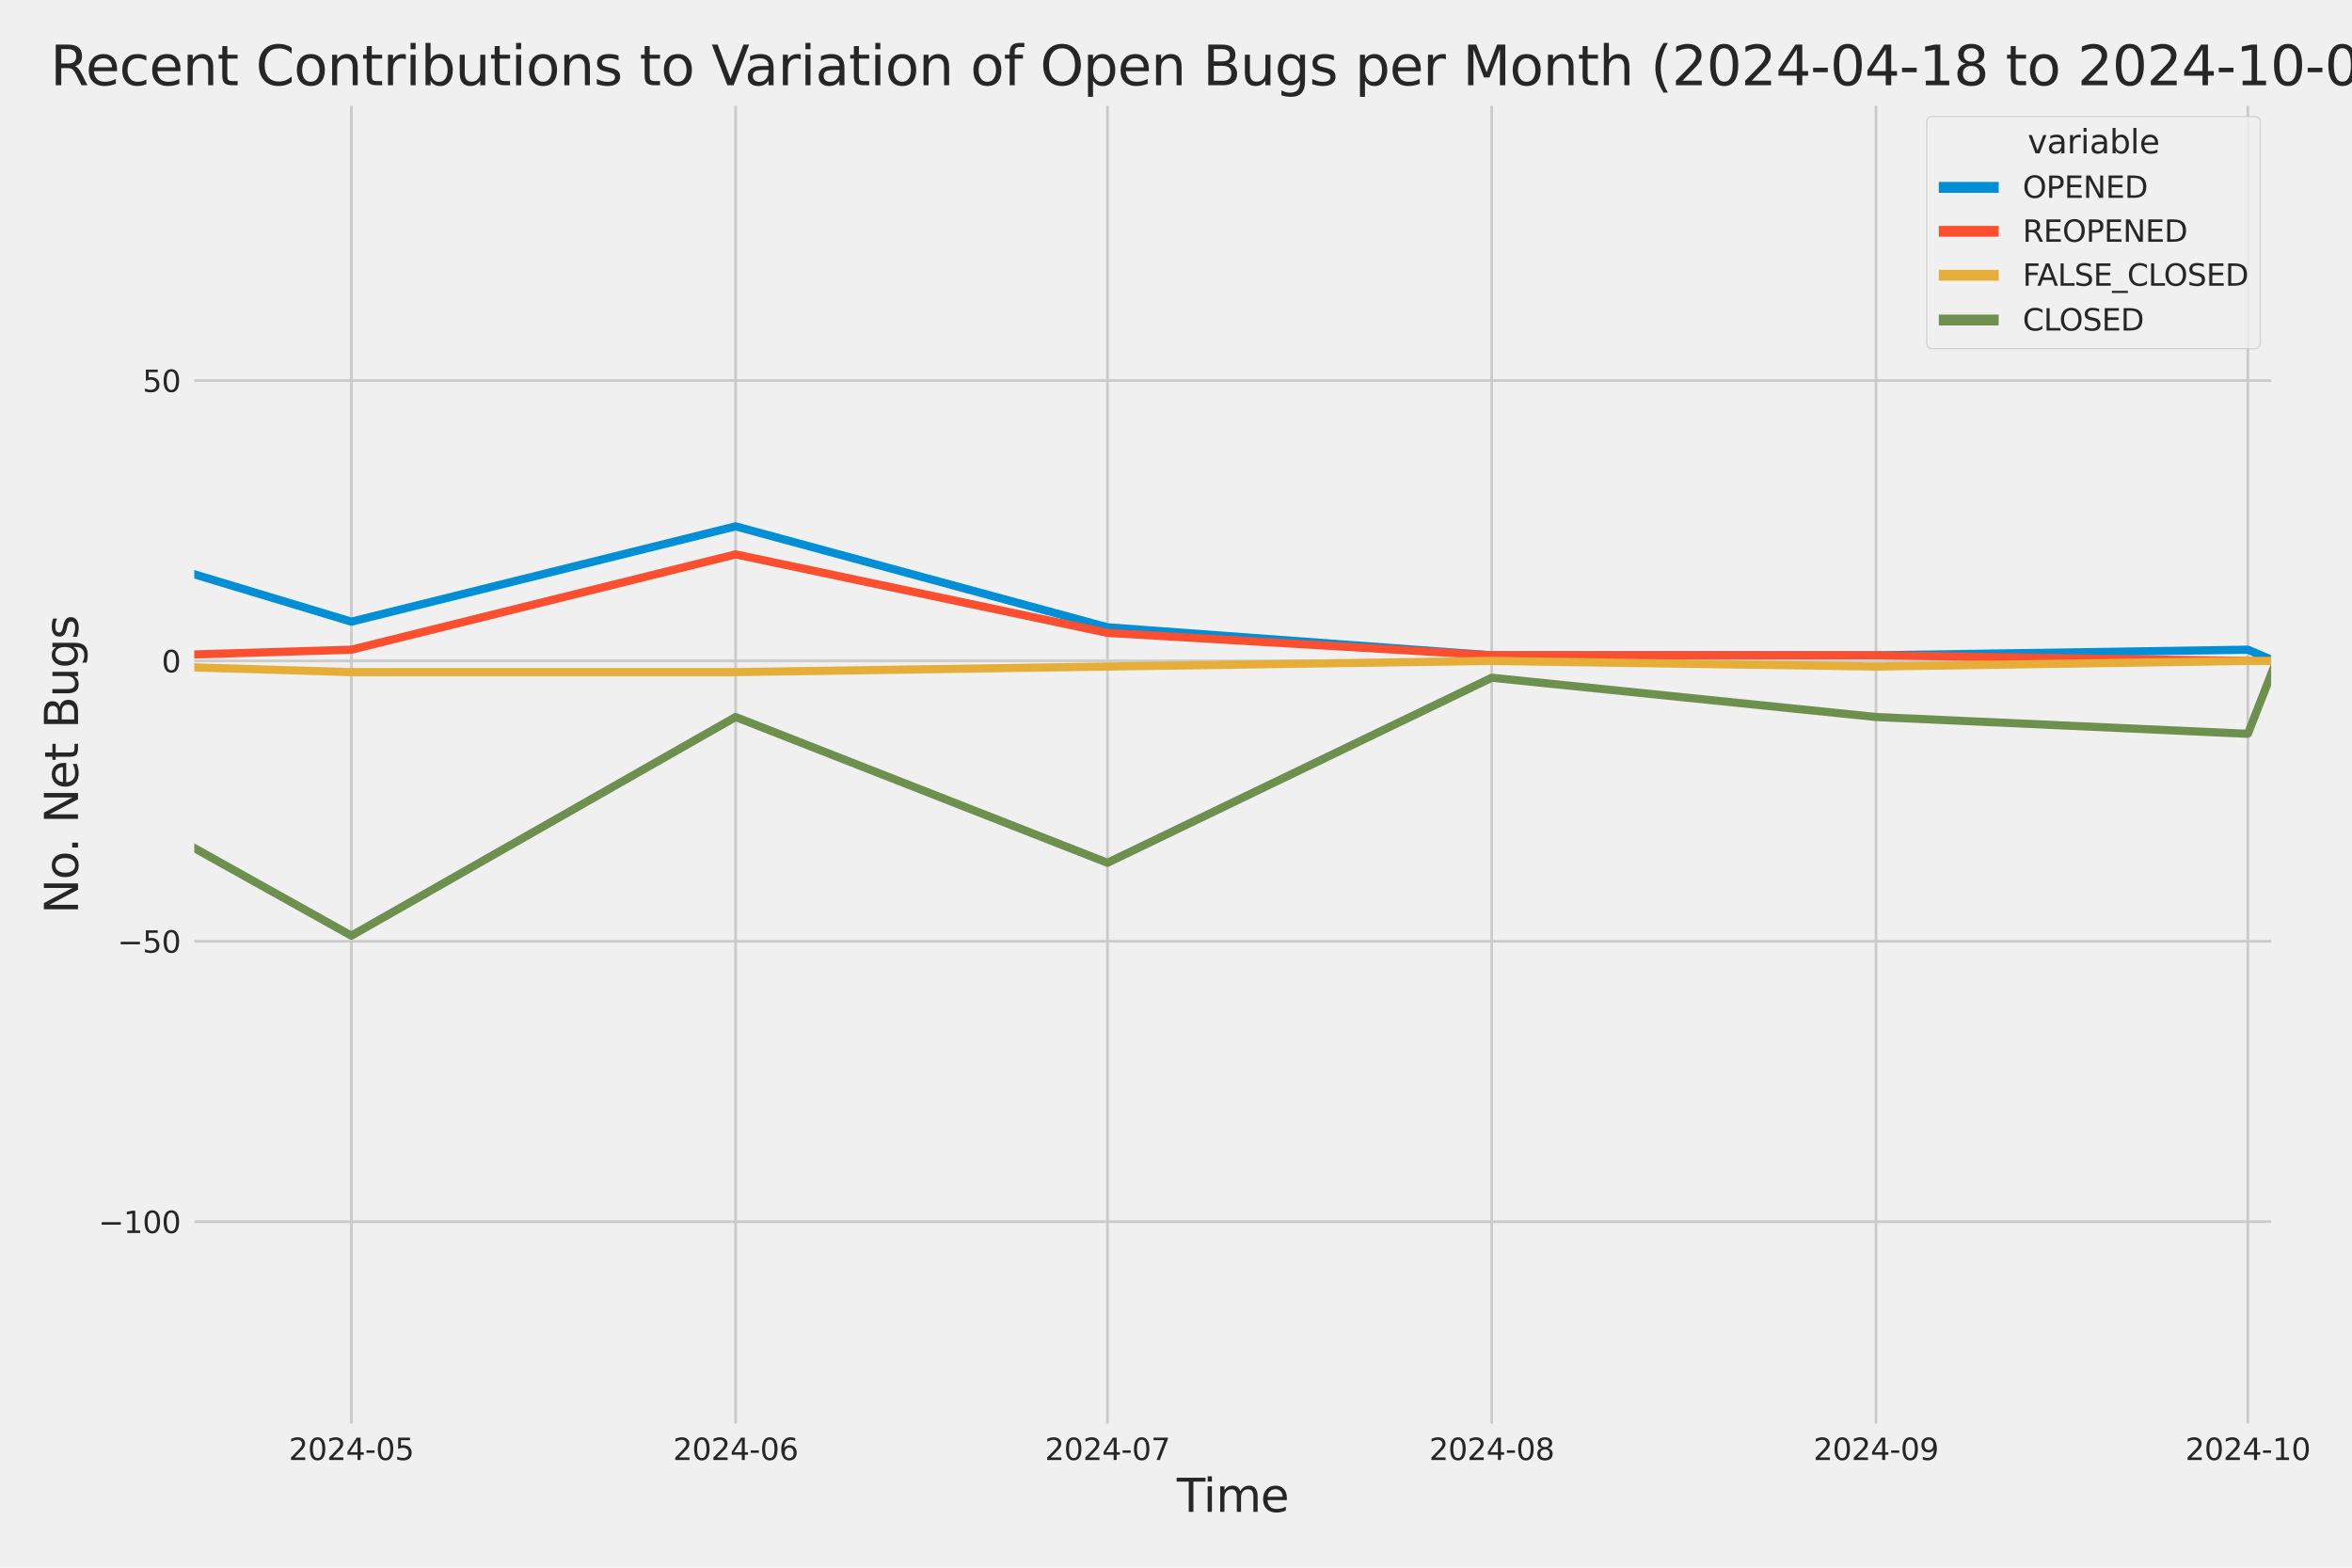 <?xml version="1.0" encoding="utf-8" standalone="no"?>
<!DOCTYPE svg PUBLIC "-//W3C//DTD SVG 1.1//EN"
  "http://www.w3.org/Graphics/SVG/1.1/DTD/svg11.dtd">
<svg xmlns:xlink="http://www.w3.org/1999/xlink" width="864pt" height="576pt" viewBox="0 0 864 576" xmlns="http://www.w3.org/2000/svg" version="1.1">
 <defs>
  <style type="text/css">*{stroke-linejoin: round; stroke-linecap: butt}</style>
 </defs>
 <g id="figure_1">
  <g id="patch_1">
   <path d="M 0 576 
L 864 576 
L 864 0 
L 0 0 
z
" style="fill: #f0f0f0"/>
  </g>
  <g id="axes_1">
   <g id="patch_2">
    <path d="M 69.87 524.58 
L 835.799 524.58 
L 835.799 37.32 
L 69.87 37.32 
z
" style="fill: #f0f0f0"/>
   </g>
   <g id="matplotlib.axis_1">
    <g id="xtick_1">
     <g id="line2d_1">
      <path d="M 129.065 524.58 
L 129.065 37.32 
" clip-path="url(#p3fb19f1c3d)" style="fill: none; stroke: #cbcbcb"/>
     </g>
     <g id="text_1">
      <!-- 2024-05 -->
      <g style="fill: #262626" transform="translate(106.084 536.438)scale(0.11 -0.11)">
       <defs>
        <path id="DejaVuSans-32" d="M 1228 531 
L 3431 531 
L 3431 0 
L 469 0 
L 469 531 
Q 828 903 1448 1529 
Q 2069 2156 2228 2338 
Q 2531 2678 2651 2914 
Q 2772 3150 2772 3378 
Q 2772 3750 2511 3984 
Q 2250 4219 1831 4219 
Q 1534 4219 1204 4116 
Q 875 4013 500 3803 
L 500 4441 
Q 881 4594 1212 4672 
Q 1544 4750 1819 4750 
Q 2544 4750 2975 4387 
Q 3406 4025 3406 3419 
Q 3406 3131 3298 2873 
Q 3191 2616 2906 2266 
Q 2828 2175 2409 1742 
Q 1991 1309 1228 531 
z
" transform="scale(0.016)"/>
        <path id="DejaVuSans-30" d="M 2034 4250 
Q 1547 4250 1301 3770 
Q 1056 3291 1056 2328 
Q 1056 1369 1301 889 
Q 1547 409 2034 409 
Q 2525 409 2770 889 
Q 3016 1369 3016 2328 
Q 3016 3291 2770 3770 
Q 2525 4250 2034 4250 
z
M 2034 4750 
Q 2819 4750 3233 4129 
Q 3647 3509 3647 2328 
Q 3647 1150 3233 529 
Q 2819 -91 2034 -91 
Q 1250 -91 836 529 
Q 422 1150 422 2328 
Q 422 3509 836 4129 
Q 1250 4750 2034 4750 
z
" transform="scale(0.016)"/>
        <path id="DejaVuSans-34" d="M 2419 4116 
L 825 1625 
L 2419 1625 
L 2419 4116 
z
M 2253 4666 
L 3047 4666 
L 3047 1625 
L 3713 1625 
L 3713 1100 
L 3047 1100 
L 3047 0 
L 2419 0 
L 2419 1100 
L 313 1100 
L 313 1709 
L 2253 4666 
z
" transform="scale(0.016)"/>
        <path id="DejaVuSans-2d" d="M 313 2009 
L 1997 2009 
L 1997 1497 
L 313 1497 
L 313 2009 
z
" transform="scale(0.016)"/>
        <path id="DejaVuSans-35" d="M 691 4666 
L 3169 4666 
L 3169 4134 
L 1269 4134 
L 1269 2991 
Q 1406 3038 1543 3061 
Q 1681 3084 1819 3084 
Q 2600 3084 3056 2656 
Q 3513 2228 3513 1497 
Q 3513 744 3044 326 
Q 2575 -91 1722 -91 
Q 1428 -91 1123 -41 
Q 819 9 494 109 
L 494 744 
Q 775 591 1075 516 
Q 1375 441 1709 441 
Q 2250 441 2565 725 
Q 2881 1009 2881 1497 
Q 2881 1984 2565 2268 
Q 2250 2553 1709 2553 
Q 1456 2553 1204 2497 
Q 953 2441 691 2322 
L 691 4666 
z
" transform="scale(0.016)"/>
       </defs>
       <use xlink:href="#DejaVuSans-32"/>
       <use xlink:href="#DejaVuSans-30" x="63.623"/>
       <use xlink:href="#DejaVuSans-32" x="127.246"/>
       <use xlink:href="#DejaVuSans-34" x="190.869"/>
       <use xlink:href="#DejaVuSans-2d" x="254.492"/>
       <use xlink:href="#DejaVuSans-30" x="290.576"/>
       <use xlink:href="#DejaVuSans-35" x="354.199"/>
      </g>
     </g>
    </g>
    <g id="xtick_2">
     <g id="line2d_2">
      <path d="M 270.222 524.58 
L 270.222 37.32 
" clip-path="url(#p3fb19f1c3d)" style="fill: none; stroke: #cbcbcb"/>
     </g>
     <g id="text_2">
      <!-- 2024-06 -->
      <g style="fill: #262626" transform="translate(247.241 536.438)scale(0.11 -0.11)">
       <defs>
        <path id="DejaVuSans-36" d="M 2113 2584 
Q 1688 2584 1439 2293 
Q 1191 2003 1191 1497 
Q 1191 994 1439 701 
Q 1688 409 2113 409 
Q 2538 409 2786 701 
Q 3034 994 3034 1497 
Q 3034 2003 2786 2293 
Q 2538 2584 2113 2584 
z
M 3366 4563 
L 3366 3988 
Q 3128 4100 2886 4159 
Q 2644 4219 2406 4219 
Q 1781 4219 1451 3797 
Q 1122 3375 1075 2522 
Q 1259 2794 1537 2939 
Q 1816 3084 2150 3084 
Q 2853 3084 3261 2657 
Q 3669 2231 3669 1497 
Q 3669 778 3244 343 
Q 2819 -91 2113 -91 
Q 1303 -91 875 529 
Q 447 1150 447 2328 
Q 447 3434 972 4092 
Q 1497 4750 2381 4750 
Q 2619 4750 2861 4703 
Q 3103 4656 3366 4563 
z
" transform="scale(0.016)"/>
       </defs>
       <use xlink:href="#DejaVuSans-32"/>
       <use xlink:href="#DejaVuSans-30" x="63.623"/>
       <use xlink:href="#DejaVuSans-32" x="127.246"/>
       <use xlink:href="#DejaVuSans-34" x="190.869"/>
       <use xlink:href="#DejaVuSans-2d" x="254.492"/>
       <use xlink:href="#DejaVuSans-30" x="290.576"/>
       <use xlink:href="#DejaVuSans-36" x="354.199"/>
      </g>
     </g>
    </g>
    <g id="xtick_3">
     <g id="line2d_3">
      <path d="M 406.825 524.58 
L 406.825 37.32 
" clip-path="url(#p3fb19f1c3d)" style="fill: none; stroke: #cbcbcb"/>
     </g>
     <g id="text_3">
      <!-- 2024-07 -->
      <g style="fill: #262626" transform="translate(383.845 536.438)scale(0.11 -0.11)">
       <defs>
        <path id="DejaVuSans-37" d="M 525 4666 
L 3525 4666 
L 3525 4397 
L 1831 0 
L 1172 0 
L 2766 4134 
L 525 4134 
L 525 4666 
z
" transform="scale(0.016)"/>
       </defs>
       <use xlink:href="#DejaVuSans-32"/>
       <use xlink:href="#DejaVuSans-30" x="63.623"/>
       <use xlink:href="#DejaVuSans-32" x="127.246"/>
       <use xlink:href="#DejaVuSans-34" x="190.869"/>
       <use xlink:href="#DejaVuSans-2d" x="254.492"/>
       <use xlink:href="#DejaVuSans-30" x="290.576"/>
       <use xlink:href="#DejaVuSans-37" x="354.199"/>
      </g>
     </g>
    </g>
    <g id="xtick_4">
     <g id="line2d_4">
      <path d="M 547.982 524.58 
L 547.982 37.32 
" clip-path="url(#p3fb19f1c3d)" style="fill: none; stroke: #cbcbcb"/>
     </g>
     <g id="text_4">
      <!-- 2024-08 -->
      <g style="fill: #262626" transform="translate(525.002 536.438)scale(0.11 -0.11)">
       <defs>
        <path id="DejaVuSans-38" d="M 2034 2216 
Q 1584 2216 1326 1975 
Q 1069 1734 1069 1313 
Q 1069 891 1326 650 
Q 1584 409 2034 409 
Q 2484 409 2743 651 
Q 3003 894 3003 1313 
Q 3003 1734 2745 1975 
Q 2488 2216 2034 2216 
z
M 1403 2484 
Q 997 2584 770 2862 
Q 544 3141 544 3541 
Q 544 4100 942 4425 
Q 1341 4750 2034 4750 
Q 2731 4750 3128 4425 
Q 3525 4100 3525 3541 
Q 3525 3141 3298 2862 
Q 3072 2584 2669 2484 
Q 3125 2378 3379 2068 
Q 3634 1759 3634 1313 
Q 3634 634 3220 271 
Q 2806 -91 2034 -91 
Q 1263 -91 848 271 
Q 434 634 434 1313 
Q 434 1759 690 2068 
Q 947 2378 1403 2484 
z
M 1172 3481 
Q 1172 3119 1398 2916 
Q 1625 2713 2034 2713 
Q 2441 2713 2670 2916 
Q 2900 3119 2900 3481 
Q 2900 3844 2670 4047 
Q 2441 4250 2034 4250 
Q 1625 4250 1398 4047 
Q 1172 3844 1172 3481 
z
" transform="scale(0.016)"/>
       </defs>
       <use xlink:href="#DejaVuSans-32"/>
       <use xlink:href="#DejaVuSans-30" x="63.623"/>
       <use xlink:href="#DejaVuSans-32" x="127.246"/>
       <use xlink:href="#DejaVuSans-34" x="190.869"/>
       <use xlink:href="#DejaVuSans-2d" x="254.492"/>
       <use xlink:href="#DejaVuSans-30" x="290.576"/>
       <use xlink:href="#DejaVuSans-38" x="354.199"/>
      </g>
     </g>
    </g>
    <g id="xtick_5">
     <g id="line2d_5">
      <path d="M 689.139 524.58 
L 689.139 37.32 
" clip-path="url(#p3fb19f1c3d)" style="fill: none; stroke: #cbcbcb"/>
     </g>
     <g id="text_5">
      <!-- 2024-09 -->
      <g style="fill: #262626" transform="translate(666.159 536.438)scale(0.11 -0.11)">
       <defs>
        <path id="DejaVuSans-39" d="M 703 97 
L 703 672 
Q 941 559 1184 500 
Q 1428 441 1663 441 
Q 2288 441 2617 861 
Q 2947 1281 2994 2138 
Q 2813 1869 2534 1725 
Q 2256 1581 1919 1581 
Q 1219 1581 811 2004 
Q 403 2428 403 3163 
Q 403 3881 828 4315 
Q 1253 4750 1959 4750 
Q 2769 4750 3195 4129 
Q 3622 3509 3622 2328 
Q 3622 1225 3098 567 
Q 2575 -91 1691 -91 
Q 1453 -91 1209 -44 
Q 966 3 703 97 
z
M 1959 2075 
Q 2384 2075 2632 2365 
Q 2881 2656 2881 3163 
Q 2881 3666 2632 3958 
Q 2384 4250 1959 4250 
Q 1534 4250 1286 3958 
Q 1038 3666 1038 3163 
Q 1038 2656 1286 2365 
Q 1534 2075 1959 2075 
z
" transform="scale(0.016)"/>
       </defs>
       <use xlink:href="#DejaVuSans-32"/>
       <use xlink:href="#DejaVuSans-30" x="63.623"/>
       <use xlink:href="#DejaVuSans-32" x="127.246"/>
       <use xlink:href="#DejaVuSans-34" x="190.869"/>
       <use xlink:href="#DejaVuSans-2d" x="254.492"/>
       <use xlink:href="#DejaVuSans-30" x="290.576"/>
       <use xlink:href="#DejaVuSans-39" x="354.199"/>
      </g>
     </g>
    </g>
    <g id="xtick_6">
     <g id="line2d_6">
      <path d="M 825.743 524.58 
L 825.743 37.32 
" clip-path="url(#p3fb19f1c3d)" style="fill: none; stroke: #cbcbcb"/>
     </g>
     <g id="text_6">
      <!-- 2024-10 -->
      <g style="fill: #262626" transform="translate(802.762 536.438)scale(0.11 -0.11)">
       <defs>
        <path id="DejaVuSans-31" d="M 794 531 
L 1825 531 
L 1825 4091 
L 703 3866 
L 703 4441 
L 1819 4666 
L 2450 4666 
L 2450 531 
L 3481 531 
L 3481 0 
L 794 0 
L 794 531 
z
" transform="scale(0.016)"/>
       </defs>
       <use xlink:href="#DejaVuSans-32"/>
       <use xlink:href="#DejaVuSans-30" x="63.623"/>
       <use xlink:href="#DejaVuSans-32" x="127.246"/>
       <use xlink:href="#DejaVuSans-34" x="190.869"/>
       <use xlink:href="#DejaVuSans-2d" x="254.492"/>
       <use xlink:href="#DejaVuSans-31" x="290.576"/>
       <use xlink:href="#DejaVuSans-30" x="354.199"/>
      </g>
     </g>
    </g>
    <g id="text_7">
     <!-- Time -->
     <g style="fill: #262626" transform="translate(432.282 555.491)scale(0.168 -0.168)">
      <defs>
       <path id="DejaVuSans-54" d="M -19 4666 
L 3928 4666 
L 3928 4134 
L 2272 4134 
L 2272 0 
L 1638 0 
L 1638 4134 
L -19 4134 
L -19 4666 
z
" transform="scale(0.016)"/>
       <path id="DejaVuSans-69" d="M 603 3500 
L 1178 3500 
L 1178 0 
L 603 0 
L 603 3500 
z
M 603 4863 
L 1178 4863 
L 1178 4134 
L 603 4134 
L 603 4863 
z
" transform="scale(0.016)"/>
       <path id="DejaVuSans-6d" d="M 3328 2828 
Q 3544 3216 3844 3400 
Q 4144 3584 4550 3584 
Q 5097 3584 5394 3201 
Q 5691 2819 5691 2113 
L 5691 0 
L 5113 0 
L 5113 2094 
Q 5113 2597 4934 2840 
Q 4756 3084 4391 3084 
Q 3944 3084 3684 2787 
Q 3425 2491 3425 1978 
L 3425 0 
L 2847 0 
L 2847 2094 
Q 2847 2600 2669 2842 
Q 2491 3084 2119 3084 
Q 1678 3084 1418 2786 
Q 1159 2488 1159 1978 
L 1159 0 
L 581 0 
L 581 3500 
L 1159 3500 
L 1159 2956 
Q 1356 3278 1631 3431 
Q 1906 3584 2284 3584 
Q 2666 3584 2933 3390 
Q 3200 3197 3328 2828 
z
" transform="scale(0.016)"/>
       <path id="DejaVuSans-65" d="M 3597 1894 
L 3597 1613 
L 953 1613 
Q 991 1019 1311 708 
Q 1631 397 2203 397 
Q 2534 397 2845 478 
Q 3156 559 3463 722 
L 3463 178 
Q 3153 47 2828 -22 
Q 2503 -91 2169 -91 
Q 1331 -91 842 396 
Q 353 884 353 1716 
Q 353 2575 817 3079 
Q 1281 3584 2069 3584 
Q 2775 3584 3186 3129 
Q 3597 2675 3597 1894 
z
M 3022 2063 
Q 3016 2534 2758 2815 
Q 2500 3097 2075 3097 
Q 1594 3097 1305 2825 
Q 1016 2553 972 2059 
L 3022 2063 
z
" transform="scale(0.016)"/>
      </defs>
      <use xlink:href="#DejaVuSans-54"/>
      <use xlink:href="#DejaVuSans-69" x="57.959"/>
      <use xlink:href="#DejaVuSans-6d" x="85.742"/>
      <use xlink:href="#DejaVuSans-65" x="183.154"/>
     </g>
    </g>
   </g>
   <g id="matplotlib.axis_2">
    <g id="ytick_1">
     <g id="line2d_7">
      <path d="M 69.87 448.864 
L 835.799 448.864 
" clip-path="url(#p3fb19f1c3d)" style="fill: none; stroke: #cbcbcb"/>
     </g>
     <g id="text_8">
      <!-- −100 -->
      <g style="fill: #262626" transform="translate(36.156 453.043)scale(0.11 -0.11)">
       <defs>
        <path id="DejaVuSans-2212" d="M 678 2272 
L 4684 2272 
L 4684 1741 
L 678 1741 
L 678 2272 
z
" transform="scale(0.016)"/>
       </defs>
       <use xlink:href="#DejaVuSans-2212"/>
       <use xlink:href="#DejaVuSans-31" x="83.789"/>
       <use xlink:href="#DejaVuSans-30" x="147.412"/>
       <use xlink:href="#DejaVuSans-30" x="211.035"/>
      </g>
     </g>
    </g>
    <g id="ytick_2">
     <g id="line2d_8">
      <path d="M 69.87 345.849 
L 835.799 345.849 
" clip-path="url(#p3fb19f1c3d)" style="fill: none; stroke: #cbcbcb"/>
     </g>
     <g id="text_9">
      <!-- −50 -->
      <g style="fill: #262626" transform="translate(43.155 350.028)scale(0.11 -0.11)">
       <use xlink:href="#DejaVuSans-2212"/>
       <use xlink:href="#DejaVuSans-35" x="83.789"/>
       <use xlink:href="#DejaVuSans-30" x="147.412"/>
      </g>
     </g>
    </g>
    <g id="ytick_3">
     <g id="line2d_9">
      <path d="M 69.87 242.835 
L 835.799 242.835 
" clip-path="url(#p3fb19f1c3d)" style="fill: none; stroke: #cbcbcb"/>
     </g>
     <g id="text_10">
      <!-- 0 -->
      <g style="fill: #262626" transform="translate(59.371 247.014)scale(0.11 -0.11)">
       <use xlink:href="#DejaVuSans-30"/>
      </g>
     </g>
    </g>
    <g id="ytick_4">
     <g id="line2d_10">
      <path d="M 69.87 139.82 
L 835.799 139.82 
" clip-path="url(#p3fb19f1c3d)" style="fill: none; stroke: #cbcbcb"/>
     </g>
     <g id="text_11">
      <!-- 50 -->
      <g style="fill: #262626" transform="translate(52.373 143.999)scale(0.11 -0.11)">
       <use xlink:href="#DejaVuSans-35"/>
       <use xlink:href="#DejaVuSans-30" x="63.623"/>
      </g>
     </g>
    </g>
    <g id="text_12">
     <!-- No. Net Bugs -->
     <g style="fill: #262626" transform="translate(28.662 335.777)rotate(-90)scale(0.168 -0.168)">
      <defs>
       <path id="DejaVuSans-4e" d="M 628 4666 
L 1478 4666 
L 3547 763 
L 3547 4666 
L 4159 4666 
L 4159 0 
L 3309 0 
L 1241 3903 
L 1241 0 
L 628 0 
L 628 4666 
z
" transform="scale(0.016)"/>
       <path id="DejaVuSans-6f" d="M 1959 3097 
Q 1497 3097 1228 2736 
Q 959 2375 959 1747 
Q 959 1119 1226 758 
Q 1494 397 1959 397 
Q 2419 397 2687 759 
Q 2956 1122 2956 1747 
Q 2956 2369 2687 2733 
Q 2419 3097 1959 3097 
z
M 1959 3584 
Q 2709 3584 3137 3096 
Q 3566 2609 3566 1747 
Q 3566 888 3137 398 
Q 2709 -91 1959 -91 
Q 1206 -91 779 398 
Q 353 888 353 1747 
Q 353 2609 779 3096 
Q 1206 3584 1959 3584 
z
" transform="scale(0.016)"/>
       <path id="DejaVuSans-2e" d="M 684 794 
L 1344 794 
L 1344 0 
L 684 0 
L 684 794 
z
" transform="scale(0.016)"/>
       <path id="DejaVuSans-20" transform="scale(0.016)"/>
       <path id="DejaVuSans-74" d="M 1172 4494 
L 1172 3500 
L 2356 3500 
L 2356 3053 
L 1172 3053 
L 1172 1153 
Q 1172 725 1289 603 
Q 1406 481 1766 481 
L 2356 481 
L 2356 0 
L 1766 0 
Q 1100 0 847 248 
Q 594 497 594 1153 
L 594 3053 
L 172 3053 
L 172 3500 
L 594 3500 
L 594 4494 
L 1172 4494 
z
" transform="scale(0.016)"/>
       <path id="DejaVuSans-42" d="M 1259 2228 
L 1259 519 
L 2272 519 
Q 2781 519 3026 730 
Q 3272 941 3272 1375 
Q 3272 1813 3026 2020 
Q 2781 2228 2272 2228 
L 1259 2228 
z
M 1259 4147 
L 1259 2741 
L 2194 2741 
Q 2656 2741 2882 2914 
Q 3109 3088 3109 3444 
Q 3109 3797 2882 3972 
Q 2656 4147 2194 4147 
L 1259 4147 
z
M 628 4666 
L 2241 4666 
Q 2963 4666 3353 4366 
Q 3744 4066 3744 3513 
Q 3744 3084 3544 2831 
Q 3344 2578 2956 2516 
Q 3422 2416 3680 2098 
Q 3938 1781 3938 1306 
Q 3938 681 3513 340 
Q 3088 0 2303 0 
L 628 0 
L 628 4666 
z
" transform="scale(0.016)"/>
       <path id="DejaVuSans-75" d="M 544 1381 
L 544 3500 
L 1119 3500 
L 1119 1403 
Q 1119 906 1312 657 
Q 1506 409 1894 409 
Q 2359 409 2629 706 
Q 2900 1003 2900 1516 
L 2900 3500 
L 3475 3500 
L 3475 0 
L 2900 0 
L 2900 538 
Q 2691 219 2414 64 
Q 2138 -91 1772 -91 
Q 1169 -91 856 284 
Q 544 659 544 1381 
z
M 1991 3584 
L 1991 3584 
z
" transform="scale(0.016)"/>
       <path id="DejaVuSans-67" d="M 2906 1791 
Q 2906 2416 2648 2759 
Q 2391 3103 1925 3103 
Q 1463 3103 1205 2759 
Q 947 2416 947 1791 
Q 947 1169 1205 825 
Q 1463 481 1925 481 
Q 2391 481 2648 825 
Q 2906 1169 2906 1791 
z
M 3481 434 
Q 3481 -459 3084 -895 
Q 2688 -1331 1869 -1331 
Q 1566 -1331 1297 -1286 
Q 1028 -1241 775 -1147 
L 775 -588 
Q 1028 -725 1275 -790 
Q 1522 -856 1778 -856 
Q 2344 -856 2625 -561 
Q 2906 -266 2906 331 
L 2906 616 
Q 2728 306 2450 153 
Q 2172 0 1784 0 
Q 1141 0 747 490 
Q 353 981 353 1791 
Q 353 2603 747 3093 
Q 1141 3584 1784 3584 
Q 2172 3584 2450 3431 
Q 2728 3278 2906 2969 
L 2906 3500 
L 3481 3500 
L 3481 434 
z
" transform="scale(0.016)"/>
       <path id="DejaVuSans-73" d="M 2834 3397 
L 2834 2853 
Q 2591 2978 2328 3040 
Q 2066 3103 1784 3103 
Q 1356 3103 1142 2972 
Q 928 2841 928 2578 
Q 928 2378 1081 2264 
Q 1234 2150 1697 2047 
L 1894 2003 
Q 2506 1872 2764 1633 
Q 3022 1394 3022 966 
Q 3022 478 2636 193 
Q 2250 -91 1575 -91 
Q 1294 -91 989 -36 
Q 684 19 347 128 
L 347 722 
Q 666 556 975 473 
Q 1284 391 1588 391 
Q 1994 391 2212 530 
Q 2431 669 2431 922 
Q 2431 1156 2273 1281 
Q 2116 1406 1581 1522 
L 1381 1569 
Q 847 1681 609 1914 
Q 372 2147 372 2553 
Q 372 3047 722 3315 
Q 1072 3584 1716 3584 
Q 2034 3584 2315 3537 
Q 2597 3491 2834 3397 
z
" transform="scale(0.016)"/>
      </defs>
      <use xlink:href="#DejaVuSans-4e"/>
      <use xlink:href="#DejaVuSans-6f" x="74.805"/>
      <use xlink:href="#DejaVuSans-2e" x="134.236"/>
      <use xlink:href="#DejaVuSans-20" x="166.023"/>
      <use xlink:href="#DejaVuSans-4e" x="197.811"/>
      <use xlink:href="#DejaVuSans-65" x="272.615"/>
      <use xlink:href="#DejaVuSans-74" x="334.139"/>
      <use xlink:href="#DejaVuSans-20" x="373.348"/>
      <use xlink:href="#DejaVuSans-42" x="405.135"/>
      <use xlink:href="#DejaVuSans-75" x="473.738"/>
      <use xlink:href="#DejaVuSans-67" x="537.117"/>
      <use xlink:href="#DejaVuSans-73" x="600.594"/>
     </g>
    </g>
   </g>
   <g id="PolyCollection_1">
    <path d="M -13034.963 228.412 
L -13034.963 228.412 
L -12898.36 226.352 
L -12757.203 230.473 
L -12616.046 238.714 
L -12479.442 162.483 
L -12338.285 189.267 
L -12201.682 185.146 
L -12060.525 213.99 
L -11919.368 121.277 
L -11791.871 207.809 
L -11650.714 185.146 
L -11514.11 205.749 
L -11372.953 189.267 
L -11236.35 172.784 
L -11095.193 220.171 
L -10954.036 218.111 
L -10817.432 224.292 
L -10676.275 100.674 
L -10539.672 176.905 
L -10398.515 220.171 
L -10257.358 224.292 
L -10129.861 226.352 
L -9988.704 230.473 
L -9852.101 211.93 
L -9710.944 213.99 
L -9574.34 216.051 
L -9433.183 220.171 
L -9292.026 216.051 
L -9155.423 230.473 
L -9014.266 170.724 
L -8877.662 183.086 
L -8736.505 216.051 
L -8595.348 230.473 
L -8467.851 203.689 
L -8326.694 201.629 
L -8190.091 193.387 
L -8048.934 148.061 
L -7912.33 98.614 
L -7771.173 193.387 
L -7630.016 191.327 
L -7493.413 203.689 
L -7352.256 205.749 
L -7215.652 158.362 
L -7074.495 84.192 
L -6933.338 197.508 
L -6801.288 209.87 
L -6660.131 183.086 
L -6523.528 226.352 
L -6382.371 176.905 
L -6245.767 183.086 
L -6104.61 110.976 
L -5963.453 199.568 
L -5826.85 150.121 
L -5685.693 168.664 
L -5549.089 181.026 
L -5407.932 59.468 
L -5266.775 164.543 
L -5139.278 178.965 
L -4998.121 158.362 
L -4861.518 172.784 
L -4720.361 170.724 
L -4583.757 172.784 
L -4442.6 166.604 
L -4301.443 185.146 
L -4164.84 178.965 
L -4023.683 139.82 
L -3887.079 61.528 
L -3745.922 187.207 
L -3604.765 172.784 
L -3477.269 205.749 
L -3336.112 92.433 
L -3199.508 106.855 
L -3058.351 170.724 
L -2921.748 127.458 
L -2780.591 160.423 
L -2639.434 185.146 
L -2502.83 187.207 
L -2361.673 205.749 
L -2225.07 209.87 
L -2083.913 226.352 
L -1942.756 216.051 
L -1815.259 220.171 
L -1674.102 216.051 
L -1537.498 220.171 
L -1396.341 220.171 
L -1259.738 205.749 
L -1118.581 218.111 
L -977.424 228.412 
L -840.82 236.654 
L -699.663 222.232 
L -563.06 197.508 
L -421.903 213.99 
L -280.746 238.714 
L -148.696 242.835 
L -7.539 187.207 
L 129.065 228.412 
L 270.222 193.387 
L 406.825 230.473 
L 547.982 240.774 
L 689.139 240.774 
L 825.743 238.714 
L 825.743 238.714 
L 825.743 238.714 
L 689.139 240.774 
L 547.982 240.774 
L 406.825 230.473 
L 270.222 193.387 
L 129.065 228.412 
L -7.539 187.207 
L -148.696 242.835 
L -280.746 238.714 
L -421.903 213.99 
L -563.06 197.508 
L -699.663 222.232 
L -840.82 236.654 
L -977.424 228.412 
L -1118.581 218.111 
L -1259.738 205.749 
L -1396.341 220.171 
L -1537.498 220.171 
L -1674.102 216.051 
L -1815.259 220.171 
L -1942.756 216.051 
L -2083.913 226.352 
L -2225.07 209.87 
L -2361.673 205.749 
L -2502.83 187.207 
L -2639.434 185.146 
L -2780.591 160.423 
L -2921.748 127.458 
L -3058.351 170.724 
L -3199.508 106.855 
L -3336.112 92.433 
L -3477.269 205.749 
L -3604.765 172.784 
L -3745.922 187.207 
L -3887.079 61.528 
L -4023.683 139.82 
L -4164.84 178.965 
L -4301.443 185.146 
L -4442.6 166.604 
L -4583.757 172.784 
L -4720.361 170.724 
L -4861.518 172.784 
L -4998.121 158.362 
L -5139.278 178.965 
L -5266.775 164.543 
L -5407.932 59.468 
L -5549.089 181.026 
L -5685.693 168.664 
L -5826.85 150.121 
L -5963.453 199.568 
L -6104.61 110.976 
L -6245.767 183.086 
L -6382.371 176.905 
L -6523.528 226.352 
L -6660.131 183.086 
L -6801.288 209.87 
L -6933.338 197.508 
L -7074.495 84.192 
L -7215.652 158.362 
L -7352.256 205.749 
L -7493.413 203.689 
L -7630.016 191.327 
L -7771.173 193.387 
L -7912.33 98.614 
L -8048.934 148.061 
L -8190.091 193.387 
L -8326.694 201.629 
L -8467.851 203.689 
L -8595.348 230.473 
L -8736.505 216.051 
L -8877.662 183.086 
L -9014.266 170.724 
L -9155.423 230.473 
L -9292.026 216.051 
L -9433.183 220.171 
L -9574.34 216.051 
L -9710.944 213.99 
L -9852.101 211.93 
L -9988.704 230.473 
L -10129.861 226.352 
L -10257.358 224.292 
L -10398.515 220.171 
L -10539.672 176.905 
L -10676.275 100.674 
L -10817.432 224.292 
L -10954.036 218.111 
L -11095.193 220.171 
L -11236.35 172.784 
L -11372.953 189.267 
L -11514.11 205.749 
L -11650.714 185.146 
L -11791.871 207.809 
L -11919.368 121.277 
L -12060.525 213.99 
L -12201.682 185.146 
L -12338.285 189.267 
L -12479.442 162.483 
L -12616.046 238.714 
L -12757.203 230.473 
L -12898.36 226.352 
L -13034.963 228.412 
z
" clip-path="url(#p3fb19f1c3d)" style="fill: #008fd5; fill-opacity: 0.2; stroke: #008fd5; stroke-opacity: 0.2; stroke-width: 0.5"/>
   </g>
   <g id="PolyCollection_2">
    <path d="M -13034.963 242.835 
L -13034.963 242.835 
L -12898.36 242.835 
L -12757.203 242.835 
L -12616.046 242.835 
L -12479.442 242.835 
L -12338.285 236.654 
L -12201.682 242.835 
L -12060.525 242.835 
L -11919.368 236.654 
L -11791.871 242.835 
L -11650.714 242.835 
L -11514.11 238.714 
L -11372.953 242.835 
L -11236.35 240.774 
L -11095.193 242.835 
L -10954.036 238.714 
L -10817.432 240.774 
L -10676.275 207.809 
L -10539.672 230.473 
L -10398.515 242.835 
L -10257.358 242.835 
L -10129.861 242.835 
L -9988.704 242.835 
L -9852.101 242.835 
L -9710.944 240.774 
L -9574.34 242.835 
L -9433.183 242.835 
L -9292.026 238.714 
L -9155.423 238.714 
L -9014.266 242.835 
L -8877.662 242.835 
L -8736.505 238.714 
L -8595.348 242.835 
L -8467.851 236.654 
L -8326.694 242.835 
L -8190.091 242.835 
L -8048.934 230.473 
L -7912.33 218.111 
L -7771.173 238.714 
L -7630.016 240.774 
L -7493.413 240.774 
L -7352.256 232.533 
L -7215.652 238.714 
L -7074.495 224.292 
L -6933.338 242.835 
L -6801.288 242.835 
L -6660.131 240.774 
L -6523.528 242.835 
L -6382.371 242.835 
L -6245.767 238.714 
L -6104.61 236.654 
L -5963.453 238.714 
L -5826.85 242.835 
L -5685.693 234.593 
L -5549.089 232.533 
L -5407.932 240.774 
L -5266.775 234.593 
L -5139.278 232.533 
L -4998.121 218.111 
L -4861.518 224.292 
L -4720.361 240.774 
L -4583.757 240.774 
L -4442.6 236.654 
L -4301.443 234.593 
L -4164.84 242.835 
L -4023.683 213.99 
L -3887.079 242.835 
L -3745.922 216.051 
L -3604.765 240.774 
L -3477.269 234.593 
L -3336.112 234.593 
L -3199.508 232.533 
L -3058.351 242.835 
L -2921.748 201.629 
L -2780.591 230.473 
L -2639.434 232.533 
L -2502.83 224.292 
L -2361.673 226.352 
L -2225.07 224.292 
L -2083.913 240.774 
L -1942.756 232.533 
L -1815.259 238.714 
L -1674.102 230.473 
L -1537.498 242.835 
L -1396.341 234.593 
L -1259.738 240.774 
L -1118.581 242.835 
L -977.424 242.835 
L -840.82 242.835 
L -699.663 242.835 
L -563.06 242.835 
L -421.903 242.835 
L -280.746 242.835 
L -148.696 242.835 
L -7.539 242.835 
L 129.065 238.714 
L 270.222 203.689 
L 406.825 232.533 
L 547.982 240.774 
L 689.139 240.774 
L 825.743 242.835 
L 825.743 242.835 
L 825.743 242.835 
L 689.139 240.774 
L 547.982 240.774 
L 406.825 232.533 
L 270.222 203.689 
L 129.065 238.714 
L -7.539 242.835 
L -148.696 242.835 
L -280.746 242.835 
L -421.903 242.835 
L -563.06 242.835 
L -699.663 242.835 
L -840.82 242.835 
L -977.424 242.835 
L -1118.581 242.835 
L -1259.738 240.774 
L -1396.341 234.593 
L -1537.498 242.835 
L -1674.102 230.473 
L -1815.259 238.714 
L -1942.756 232.533 
L -2083.913 240.774 
L -2225.07 224.292 
L -2361.673 226.352 
L -2502.83 224.292 
L -2639.434 232.533 
L -2780.591 230.473 
L -2921.748 201.629 
L -3058.351 242.835 
L -3199.508 232.533 
L -3336.112 234.593 
L -3477.269 234.593 
L -3604.765 240.774 
L -3745.922 216.051 
L -3887.079 242.835 
L -4023.683 213.99 
L -4164.84 242.835 
L -4301.443 234.593 
L -4442.6 236.654 
L -4583.757 240.774 
L -4720.361 240.774 
L -4861.518 224.292 
L -4998.121 218.111 
L -5139.278 232.533 
L -5266.775 234.593 
L -5407.932 240.774 
L -5549.089 232.533 
L -5685.693 234.593 
L -5826.85 242.835 
L -5963.453 238.714 
L -6104.61 236.654 
L -6245.767 238.714 
L -6382.371 242.835 
L -6523.528 242.835 
L -6660.131 240.774 
L -6801.288 242.835 
L -6933.338 242.835 
L -7074.495 224.292 
L -7215.652 238.714 
L -7352.256 232.533 
L -7493.413 240.774 
L -7630.016 240.774 
L -7771.173 238.714 
L -7912.33 218.111 
L -8048.934 230.473 
L -8190.091 242.835 
L -8326.694 242.835 
L -8467.851 236.654 
L -8595.348 242.835 
L -8736.505 238.714 
L -8877.662 242.835 
L -9014.266 242.835 
L -9155.423 238.714 
L -9292.026 238.714 
L -9433.183 242.835 
L -9574.34 242.835 
L -9710.944 240.774 
L -9852.101 242.835 
L -9988.704 242.835 
L -10129.861 242.835 
L -10257.358 242.835 
L -10398.515 242.835 
L -10539.672 230.473 
L -10676.275 207.809 
L -10817.432 240.774 
L -10954.036 238.714 
L -11095.193 242.835 
L -11236.35 240.774 
L -11372.953 242.835 
L -11514.11 238.714 
L -11650.714 242.835 
L -11791.871 242.835 
L -11919.368 236.654 
L -12060.525 242.835 
L -12201.682 242.835 
L -12338.285 236.654 
L -12479.442 242.835 
L -12616.046 242.835 
L -12757.203 242.835 
L -12898.36 242.835 
L -13034.963 242.835 
z
" clip-path="url(#p3fb19f1c3d)" style="fill: #fc4f30; fill-opacity: 0.2; stroke: #fc4f30; stroke-opacity: 0.2; stroke-width: 0.5"/>
   </g>
   <g id="PolyCollection_3">
    <path d="M -13034.963 242.835 
L -13034.963 242.835 
L -12898.36 242.835 
L -12757.203 242.835 
L -12616.046 242.835 
L -12479.442 242.835 
L -12338.285 246.955 
L -12201.682 242.835 
L -12060.525 242.835 
L -11919.368 246.955 
L -11791.871 242.835 
L -11650.714 242.835 
L -11514.11 246.955 
L -11372.953 242.835 
L -11236.35 242.835 
L -11095.193 242.835 
L -10954.036 244.895 
L -10817.432 244.895 
L -10676.275 269.618 
L -10539.672 246.955 
L -10398.515 242.835 
L -10257.358 242.835 
L -10129.861 242.835 
L -9988.704 242.835 
L -9852.101 242.835 
L -9710.944 244.895 
L -9574.34 242.835 
L -9433.183 242.835 
L -9292.026 244.895 
L -9155.423 244.895 
L -9014.266 242.835 
L -8877.662 242.835 
L -8736.505 242.835 
L -8595.348 242.835 
L -8467.851 246.955 
L -8326.694 242.835 
L -8190.091 242.835 
L -8048.934 251.076 
L -7912.33 265.498 
L -7771.173 246.955 
L -7630.016 244.895 
L -7493.413 242.835 
L -7352.256 246.955 
L -7215.652 246.955 
L -7074.495 257.257 
L -6933.338 242.835 
L -6801.288 242.835 
L -6660.131 244.895 
L -6523.528 242.835 
L -6382.371 242.835 
L -6245.767 242.835 
L -6104.61 249.015 
L -5963.453 244.895 
L -5826.85 242.835 
L -5685.693 249.015 
L -5549.089 242.835 
L -5407.932 244.895 
L -5266.775 246.955 
L -5139.278 251.076 
L -4998.121 253.136 
L -4861.518 255.196 
L -4720.361 244.895 
L -4583.757 244.895 
L -4442.6 246.955 
L -4301.443 244.895 
L -4164.84 242.835 
L -4023.683 257.257 
L -3887.079 242.835 
L -3745.922 253.136 
L -3604.765 244.895 
L -3477.269 251.076 
L -3336.112 246.955 
L -3199.508 246.955 
L -3058.351 242.835 
L -2921.748 281.98 
L -2780.591 249.015 
L -2639.434 249.015 
L -2502.83 251.076 
L -2361.673 246.955 
L -2225.07 257.257 
L -2083.913 244.895 
L -1942.756 244.895 
L -1815.259 242.835 
L -1674.102 251.076 
L -1537.498 242.835 
L -1396.341 244.895 
L -1259.738 242.835 
L -1118.581 242.835 
L -977.424 242.835 
L -840.82 242.835 
L -699.663 242.835 
L -563.06 242.835 
L -421.903 242.835 
L -280.746 242.835 
L -148.696 242.835 
L -7.539 242.835 
L 129.065 246.955 
L 270.222 246.955 
L 406.825 244.895 
L 547.982 242.835 
L 689.139 244.895 
L 825.743 242.835 
L 825.743 242.835 
L 825.743 242.835 
L 689.139 244.895 
L 547.982 242.835 
L 406.825 244.895 
L 270.222 246.955 
L 129.065 246.955 
L -7.539 242.835 
L -148.696 242.835 
L -280.746 242.835 
L -421.903 242.835 
L -563.06 242.835 
L -699.663 242.835 
L -840.82 242.835 
L -977.424 242.835 
L -1118.581 242.835 
L -1259.738 242.835 
L -1396.341 244.895 
L -1537.498 242.835 
L -1674.102 251.076 
L -1815.259 242.835 
L -1942.756 244.895 
L -2083.913 244.895 
L -2225.07 257.257 
L -2361.673 246.955 
L -2502.83 251.076 
L -2639.434 249.015 
L -2780.591 249.015 
L -2921.748 281.98 
L -3058.351 242.835 
L -3199.508 246.955 
L -3336.112 246.955 
L -3477.269 251.076 
L -3604.765 244.895 
L -3745.922 253.136 
L -3887.079 242.835 
L -4023.683 257.257 
L -4164.84 242.835 
L -4301.443 244.895 
L -4442.6 246.955 
L -4583.757 244.895 
L -4720.361 244.895 
L -4861.518 255.196 
L -4998.121 253.136 
L -5139.278 251.076 
L -5266.775 246.955 
L -5407.932 244.895 
L -5549.089 242.835 
L -5685.693 249.015 
L -5826.85 242.835 
L -5963.453 244.895 
L -6104.61 249.015 
L -6245.767 242.835 
L -6382.371 242.835 
L -6523.528 242.835 
L -6660.131 244.895 
L -6801.288 242.835 
L -6933.338 242.835 
L -7074.495 257.257 
L -7215.652 246.955 
L -7352.256 246.955 
L -7493.413 242.835 
L -7630.016 244.895 
L -7771.173 246.955 
L -7912.33 265.498 
L -8048.934 251.076 
L -8190.091 242.835 
L -8326.694 242.835 
L -8467.851 246.955 
L -8595.348 242.835 
L -8736.505 242.835 
L -8877.662 242.835 
L -9014.266 242.835 
L -9155.423 244.895 
L -9292.026 244.895 
L -9433.183 242.835 
L -9574.34 242.835 
L -9710.944 244.895 
L -9852.101 242.835 
L -9988.704 242.835 
L -10129.861 242.835 
L -10257.358 242.835 
L -10398.515 242.835 
L -10539.672 246.955 
L -10676.275 269.618 
L -10817.432 244.895 
L -10954.036 244.895 
L -11095.193 242.835 
L -11236.35 242.835 
L -11372.953 242.835 
L -11514.11 246.955 
L -11650.714 242.835 
L -11791.871 242.835 
L -11919.368 246.955 
L -12060.525 242.835 
L -12201.682 242.835 
L -12338.285 246.955 
L -12479.442 242.835 
L -12616.046 242.835 
L -12757.203 242.835 
L -12898.36 242.835 
L -13034.963 242.835 
z
" clip-path="url(#p3fb19f1c3d)" style="fill: #e5ae38; fill-opacity: 0.2; stroke: #e5ae38; stroke-opacity: 0.2; stroke-width: 0.5"/>
   </g>
   <g id="PolyCollection_4">
    <path d="M -13034.963 249.015 
L -13034.963 249.015 
L -12898.36 259.317 
L -12757.203 246.955 
L -12616.046 242.835 
L -12479.442 288.161 
L -12338.285 300.523 
L -12201.682 265.498 
L -12060.525 269.618 
L -11919.368 331.427 
L -11791.871 290.221 
L -11650.714 312.885 
L -11514.11 277.86 
L -11372.953 298.463 
L -11236.35 284.04 
L -11095.193 255.196 
L -10954.036 253.136 
L -10817.432 253.136 
L -10676.275 407.658 
L -10539.672 261.377 
L -10398.515 255.196 
L -10257.358 244.895 
L -10129.861 249.015 
L -9988.704 244.895 
L -9852.101 358.211 
L -9710.944 255.196 
L -9574.34 249.015 
L -9433.183 249.015 
L -9292.026 269.618 
L -9155.423 257.257 
L -9014.266 263.437 
L -8877.662 294.342 
L -8736.505 257.257 
L -8595.348 261.377 
L -8467.851 281.98 
L -8326.694 263.437 
L -8190.091 265.498 
L -8048.934 306.704 
L -7912.33 420.02 
L -7771.173 310.824 
L -7630.016 296.402 
L -7493.413 259.317 
L -7352.256 265.498 
L -7215.652 341.729 
L -7074.495 422.08 
L -6933.338 269.618 
L -6801.288 279.92 
L -6660.131 277.86 
L -6523.528 288.161 
L -6382.371 306.704 
L -6245.767 395.296 
L -6104.61 347.91 
L -5963.453 261.377 
L -5826.85 308.764 
L -5685.693 380.874 
L -5549.089 269.618 
L -5407.932 284.04 
L -5266.775 325.246 
L -5139.278 308.764 
L -4998.121 302.583 
L -4861.518 339.668 
L -4720.361 296.402 
L -4583.757 413.839 
L -4442.6 312.885 
L -4301.443 360.271 
L -4164.84 310.824 
L -4023.683 308.764 
L -3887.079 436.502 
L -3745.922 319.065 
L -3604.765 308.764 
L -3477.269 277.86 
L -3336.112 319.065 
L -3199.508 317.005 
L -3058.351 387.055 
L -2921.748 502.432 
L -2780.591 286.101 
L -2639.434 319.065 
L -2502.83 335.548 
L -2361.673 267.558 
L -2225.07 308.764 
L -2083.913 298.463 
L -1942.756 279.92 
L -1815.259 261.377 
L -1674.102 277.86 
L -1537.498 246.955 
L -1396.341 251.076 
L -1259.738 275.799 
L -1118.581 277.86 
L -977.424 257.257 
L -840.82 246.955 
L -699.663 246.955 
L -563.06 281.98 
L -421.903 242.835 
L -280.746 253.136 
L -148.696 255.196 
L -7.539 267.558 
L 129.065 343.789 
L 270.222 263.437 
L 406.825 317.005 
L 547.982 249.015 
L 689.139 263.437 
L 825.743 269.618 
L 825.743 269.618 
L 825.743 269.618 
L 689.139 263.437 
L 547.982 249.015 
L 406.825 317.005 
L 270.222 263.437 
L 129.065 343.789 
L -7.539 267.558 
L -148.696 255.196 
L -280.746 253.136 
L -421.903 242.835 
L -563.06 281.98 
L -699.663 246.955 
L -840.82 246.955 
L -977.424 257.257 
L -1118.581 277.86 
L -1259.738 275.799 
L -1396.341 251.076 
L -1537.498 246.955 
L -1674.102 277.86 
L -1815.259 261.377 
L -1942.756 279.92 
L -2083.913 298.463 
L -2225.07 308.764 
L -2361.673 267.558 
L -2502.83 335.548 
L -2639.434 319.065 
L -2780.591 286.101 
L -2921.748 502.432 
L -3058.351 387.055 
L -3199.508 317.005 
L -3336.112 319.065 
L -3477.269 277.86 
L -3604.765 308.764 
L -3745.922 319.065 
L -3887.079 436.502 
L -4023.683 308.764 
L -4164.84 310.824 
L -4301.443 360.271 
L -4442.6 312.885 
L -4583.757 413.839 
L -4720.361 296.402 
L -4861.518 339.668 
L -4998.121 302.583 
L -5139.278 308.764 
L -5266.775 325.246 
L -5407.932 284.04 
L -5549.089 269.618 
L -5685.693 380.874 
L -5826.85 308.764 
L -5963.453 261.377 
L -6104.61 347.91 
L -6245.767 395.296 
L -6382.371 306.704 
L -6523.528 288.161 
L -6660.131 277.86 
L -6801.288 279.92 
L -6933.338 269.618 
L -7074.495 422.08 
L -7215.652 341.729 
L -7352.256 265.498 
L -7493.413 259.317 
L -7630.016 296.402 
L -7771.173 310.824 
L -7912.33 420.02 
L -8048.934 306.704 
L -8190.091 265.498 
L -8326.694 263.437 
L -8467.851 281.98 
L -8595.348 261.377 
L -8736.505 257.257 
L -8877.662 294.342 
L -9014.266 263.437 
L -9155.423 257.257 
L -9292.026 269.618 
L -9433.183 249.015 
L -9574.34 249.015 
L -9710.944 255.196 
L -9852.101 358.211 
L -9988.704 244.895 
L -10129.861 249.015 
L -10257.358 244.895 
L -10398.515 255.196 
L -10539.672 261.377 
L -10676.275 407.658 
L -10817.432 253.136 
L -10954.036 253.136 
L -11095.193 255.196 
L -11236.35 284.04 
L -11372.953 298.463 
L -11514.11 277.86 
L -11650.714 312.885 
L -11791.871 290.221 
L -11919.368 331.427 
L -12060.525 269.618 
L -12201.682 265.498 
L -12338.285 300.523 
L -12479.442 288.161 
L -12616.046 242.835 
L -12757.203 246.955 
L -12898.36 259.317 
L -13034.963 249.015 
z
" clip-path="url(#p3fb19f1c3d)" style="fill: #6d904f; fill-opacity: 0.2; stroke: #6d904f; stroke-opacity: 0.2; stroke-width: 0.5"/>
   </g>
   <g id="line2d_11">
    <path d="M -1 189.179 
L 129.065 228.412 
L 270.222 193.387 
L 406.825 230.473 
L 547.982 240.774 
L 689.139 240.774 
L 825.743 238.714 
L 835.419 242.835 
" clip-path="url(#p3fb19f1c3d)" style="fill: none; stroke: #008fd5; stroke-width: 3"/>
   </g>
   <g id="line2d_12">
    <path d="M -1 242.637 
L 129.065 238.714 
L 270.222 203.689 
L 406.825 232.533 
L 547.982 240.774 
L 689.139 240.774 
L 825.743 242.835 
L 835.419 242.835 
" clip-path="url(#p3fb19f1c3d)" style="fill: none; stroke: #fc4f30; stroke-width: 3"/>
   </g>
   <g id="line2d_13">
    <path d="M -1 243.032 
L 129.065 246.955 
L 270.222 246.955 
L 406.825 244.895 
L 547.982 242.835 
L 689.139 244.895 
L 825.743 242.835 
L 835.419 242.835 
" clip-path="url(#p3fb19f1c3d)" style="fill: none; stroke: #e5ae38; stroke-width: 3"/>
   </g>
   <g id="line2d_14">
    <path d="M -1 271.207 
L 129.065 343.789 
L 270.222 263.437 
L 406.825 317.005 
L 547.982 249.015 
L 689.139 263.437 
L 825.743 269.618 
L 835.419 244.895 
" clip-path="url(#p3fb19f1c3d)" style="fill: none; stroke: #6d904f; stroke-width: 3"/>
   </g>
   <g id="line2d_15"/>
   <g id="line2d_16"/>
   <g id="line2d_17"/>
   <g id="line2d_18"/>
   <g id="patch_3">
    <path d="M 69.87 524.58 
L 69.87 37.32 
" style="fill: none; stroke: #f0f0f0; stroke-width: 3; stroke-linejoin: miter; stroke-linecap: square"/>
   </g>
   <g id="patch_4">
    <path d="M 835.799 524.58 
L 835.799 37.32 
" style="fill: none; stroke: #f0f0f0; stroke-width: 3; stroke-linejoin: miter; stroke-linecap: square"/>
   </g>
   <g id="patch_5">
    <path d="M 69.87 524.58 
L 835.799 524.58 
" style="fill: none; stroke: #f0f0f0; stroke-width: 3; stroke-linejoin: miter; stroke-linecap: square"/>
   </g>
   <g id="patch_6">
    <path d="M 69.87 37.32 
L 835.799 37.32 
" style="fill: none; stroke: #f0f0f0; stroke-width: 3; stroke-linejoin: miter; stroke-linecap: square"/>
   </g>
   <g id="text_13">
    <!-- Recent Contributions to Variation of Open Bugs per Month (2024-04-18 to 2024-10-03) -->
    <g style="fill: #262626" transform="translate(18.477 31.32)scale(0.2 -0.2)">
     <defs>
      <path id="DejaVuSans-52" d="M 2841 2188 
Q 3044 2119 3236 1894 
Q 3428 1669 3622 1275 
L 4263 0 
L 3584 0 
L 2988 1197 
Q 2756 1666 2539 1819 
Q 2322 1972 1947 1972 
L 1259 1972 
L 1259 0 
L 628 0 
L 628 4666 
L 2053 4666 
Q 2853 4666 3247 4331 
Q 3641 3997 3641 3322 
Q 3641 2881 3436 2590 
Q 3231 2300 2841 2188 
z
M 1259 4147 
L 1259 2491 
L 2053 2491 
Q 2509 2491 2742 2702 
Q 2975 2913 2975 3322 
Q 2975 3731 2742 3939 
Q 2509 4147 2053 4147 
L 1259 4147 
z
" transform="scale(0.016)"/>
      <path id="DejaVuSans-63" d="M 3122 3366 
L 3122 2828 
Q 2878 2963 2633 3030 
Q 2388 3097 2138 3097 
Q 1578 3097 1268 2742 
Q 959 2388 959 1747 
Q 959 1106 1268 751 
Q 1578 397 2138 397 
Q 2388 397 2633 464 
Q 2878 531 3122 666 
L 3122 134 
Q 2881 22 2623 -34 
Q 2366 -91 2075 -91 
Q 1284 -91 818 406 
Q 353 903 353 1747 
Q 353 2603 823 3093 
Q 1294 3584 2113 3584 
Q 2378 3584 2631 3529 
Q 2884 3475 3122 3366 
z
" transform="scale(0.016)"/>
      <path id="DejaVuSans-6e" d="M 3513 2113 
L 3513 0 
L 2938 0 
L 2938 2094 
Q 2938 2591 2744 2837 
Q 2550 3084 2163 3084 
Q 1697 3084 1428 2787 
Q 1159 2491 1159 1978 
L 1159 0 
L 581 0 
L 581 3500 
L 1159 3500 
L 1159 2956 
Q 1366 3272 1645 3428 
Q 1925 3584 2291 3584 
Q 2894 3584 3203 3211 
Q 3513 2838 3513 2113 
z
" transform="scale(0.016)"/>
      <path id="DejaVuSans-43" d="M 4122 4306 
L 4122 3641 
Q 3803 3938 3442 4084 
Q 3081 4231 2675 4231 
Q 1875 4231 1450 3742 
Q 1025 3253 1025 2328 
Q 1025 1406 1450 917 
Q 1875 428 2675 428 
Q 3081 428 3442 575 
Q 3803 722 4122 1019 
L 4122 359 
Q 3791 134 3420 21 
Q 3050 -91 2638 -91 
Q 1578 -91 968 557 
Q 359 1206 359 2328 
Q 359 3453 968 4101 
Q 1578 4750 2638 4750 
Q 3056 4750 3426 4639 
Q 3797 4528 4122 4306 
z
" transform="scale(0.016)"/>
      <path id="DejaVuSans-72" d="M 2631 2963 
Q 2534 3019 2420 3045 
Q 2306 3072 2169 3072 
Q 1681 3072 1420 2755 
Q 1159 2438 1159 1844 
L 1159 0 
L 581 0 
L 581 3500 
L 1159 3500 
L 1159 2956 
Q 1341 3275 1631 3429 
Q 1922 3584 2338 3584 
Q 2397 3584 2469 3576 
Q 2541 3569 2628 3553 
L 2631 2963 
z
" transform="scale(0.016)"/>
      <path id="DejaVuSans-62" d="M 3116 1747 
Q 3116 2381 2855 2742 
Q 2594 3103 2138 3103 
Q 1681 3103 1420 2742 
Q 1159 2381 1159 1747 
Q 1159 1113 1420 752 
Q 1681 391 2138 391 
Q 2594 391 2855 752 
Q 3116 1113 3116 1747 
z
M 1159 2969 
Q 1341 3281 1617 3432 
Q 1894 3584 2278 3584 
Q 2916 3584 3314 3078 
Q 3713 2572 3713 1747 
Q 3713 922 3314 415 
Q 2916 -91 2278 -91 
Q 1894 -91 1617 61 
Q 1341 213 1159 525 
L 1159 0 
L 581 0 
L 581 4863 
L 1159 4863 
L 1159 2969 
z
" transform="scale(0.016)"/>
      <path id="DejaVuSans-56" d="M 1831 0 
L 50 4666 
L 709 4666 
L 2188 738 
L 3669 4666 
L 4325 4666 
L 2547 0 
L 1831 0 
z
" transform="scale(0.016)"/>
      <path id="DejaVuSans-61" d="M 2194 1759 
Q 1497 1759 1228 1600 
Q 959 1441 959 1056 
Q 959 750 1161 570 
Q 1363 391 1709 391 
Q 2188 391 2477 730 
Q 2766 1069 2766 1631 
L 2766 1759 
L 2194 1759 
z
M 3341 1997 
L 3341 0 
L 2766 0 
L 2766 531 
Q 2569 213 2275 61 
Q 1981 -91 1556 -91 
Q 1019 -91 701 211 
Q 384 513 384 1019 
Q 384 1609 779 1909 
Q 1175 2209 1959 2209 
L 2766 2209 
L 2766 2266 
Q 2766 2663 2505 2880 
Q 2244 3097 1772 3097 
Q 1472 3097 1187 3025 
Q 903 2953 641 2809 
L 641 3341 
Q 956 3463 1253 3523 
Q 1550 3584 1831 3584 
Q 2591 3584 2966 3190 
Q 3341 2797 3341 1997 
z
" transform="scale(0.016)"/>
      <path id="DejaVuSans-66" d="M 2375 4863 
L 2375 4384 
L 1825 4384 
Q 1516 4384 1395 4259 
Q 1275 4134 1275 3809 
L 1275 3500 
L 2222 3500 
L 2222 3053 
L 1275 3053 
L 1275 0 
L 697 0 
L 697 3053 
L 147 3053 
L 147 3500 
L 697 3500 
L 697 3744 
Q 697 4328 969 4595 
Q 1241 4863 1831 4863 
L 2375 4863 
z
" transform="scale(0.016)"/>
      <path id="DejaVuSans-4f" d="M 2522 4238 
Q 1834 4238 1429 3725 
Q 1025 3213 1025 2328 
Q 1025 1447 1429 934 
Q 1834 422 2522 422 
Q 3209 422 3611 934 
Q 4013 1447 4013 2328 
Q 4013 3213 3611 3725 
Q 3209 4238 2522 4238 
z
M 2522 4750 
Q 3503 4750 4090 4092 
Q 4678 3434 4678 2328 
Q 4678 1225 4090 567 
Q 3503 -91 2522 -91 
Q 1538 -91 948 565 
Q 359 1222 359 2328 
Q 359 3434 948 4092 
Q 1538 4750 2522 4750 
z
" transform="scale(0.016)"/>
      <path id="DejaVuSans-70" d="M 1159 525 
L 1159 -1331 
L 581 -1331 
L 581 3500 
L 1159 3500 
L 1159 2969 
Q 1341 3281 1617 3432 
Q 1894 3584 2278 3584 
Q 2916 3584 3314 3078 
Q 3713 2572 3713 1747 
Q 3713 922 3314 415 
Q 2916 -91 2278 -91 
Q 1894 -91 1617 61 
Q 1341 213 1159 525 
z
M 3116 1747 
Q 3116 2381 2855 2742 
Q 2594 3103 2138 3103 
Q 1681 3103 1420 2742 
Q 1159 2381 1159 1747 
Q 1159 1113 1420 752 
Q 1681 391 2138 391 
Q 2594 391 2855 752 
Q 3116 1113 3116 1747 
z
" transform="scale(0.016)"/>
      <path id="DejaVuSans-4d" d="M 628 4666 
L 1569 4666 
L 2759 1491 
L 3956 4666 
L 4897 4666 
L 4897 0 
L 4281 0 
L 4281 4097 
L 3078 897 
L 2444 897 
L 1241 4097 
L 1241 0 
L 628 0 
L 628 4666 
z
" transform="scale(0.016)"/>
      <path id="DejaVuSans-68" d="M 3513 2113 
L 3513 0 
L 2938 0 
L 2938 2094 
Q 2938 2591 2744 2837 
Q 2550 3084 2163 3084 
Q 1697 3084 1428 2787 
Q 1159 2491 1159 1978 
L 1159 0 
L 581 0 
L 581 4863 
L 1159 4863 
L 1159 2956 
Q 1366 3272 1645 3428 
Q 1925 3584 2291 3584 
Q 2894 3584 3203 3211 
Q 3513 2838 3513 2113 
z
" transform="scale(0.016)"/>
      <path id="DejaVuSans-28" d="M 1984 4856 
Q 1566 4138 1362 3434 
Q 1159 2731 1159 2009 
Q 1159 1288 1364 580 
Q 1569 -128 1984 -844 
L 1484 -844 
Q 1016 -109 783 600 
Q 550 1309 550 2009 
Q 550 2706 781 3412 
Q 1013 4119 1484 4856 
L 1984 4856 
z
" transform="scale(0.016)"/>
      <path id="DejaVuSans-33" d="M 2597 2516 
Q 3050 2419 3304 2112 
Q 3559 1806 3559 1356 
Q 3559 666 3084 287 
Q 2609 -91 1734 -91 
Q 1441 -91 1130 -33 
Q 819 25 488 141 
L 488 750 
Q 750 597 1062 519 
Q 1375 441 1716 441 
Q 2309 441 2620 675 
Q 2931 909 2931 1356 
Q 2931 1769 2642 2001 
Q 2353 2234 1838 2234 
L 1294 2234 
L 1294 2753 
L 1863 2753 
Q 2328 2753 2575 2939 
Q 2822 3125 2822 3475 
Q 2822 3834 2567 4026 
Q 2313 4219 1838 4219 
Q 1578 4219 1281 4162 
Q 984 4106 628 3988 
L 628 4550 
Q 988 4650 1302 4700 
Q 1616 4750 1894 4750 
Q 2613 4750 3031 4423 
Q 3450 4097 3450 3541 
Q 3450 3153 3228 2886 
Q 3006 2619 2597 2516 
z
" transform="scale(0.016)"/>
      <path id="DejaVuSans-29" d="M 513 4856 
L 1013 4856 
Q 1481 4119 1714 3412 
Q 1947 2706 1947 2009 
Q 1947 1309 1714 600 
Q 1481 -109 1013 -844 
L 513 -844 
Q 928 -128 1133 580 
Q 1338 1288 1338 2009 
Q 1338 2731 1133 3434 
Q 928 4138 513 4856 
z
" transform="scale(0.016)"/>
     </defs>
     <use xlink:href="#DejaVuSans-52"/>
     <use xlink:href="#DejaVuSans-65" x="64.982"/>
     <use xlink:href="#DejaVuSans-63" x="126.506"/>
     <use xlink:href="#DejaVuSans-65" x="181.486"/>
     <use xlink:href="#DejaVuSans-6e" x="243.01"/>
     <use xlink:href="#DejaVuSans-74" x="306.389"/>
     <use xlink:href="#DejaVuSans-20" x="345.598"/>
     <use xlink:href="#DejaVuSans-43" x="377.385"/>
     <use xlink:href="#DejaVuSans-6f" x="447.209"/>
     <use xlink:href="#DejaVuSans-6e" x="508.391"/>
     <use xlink:href="#DejaVuSans-74" x="571.77"/>
     <use xlink:href="#DejaVuSans-72" x="610.979"/>
     <use xlink:href="#DejaVuSans-69" x="652.092"/>
     <use xlink:href="#DejaVuSans-62" x="679.875"/>
     <use xlink:href="#DejaVuSans-75" x="743.352"/>
     <use xlink:href="#DejaVuSans-74" x="806.73"/>
     <use xlink:href="#DejaVuSans-69" x="845.939"/>
     <use xlink:href="#DejaVuSans-6f" x="873.723"/>
     <use xlink:href="#DejaVuSans-6e" x="934.904"/>
     <use xlink:href="#DejaVuSans-73" x="998.283"/>
     <use xlink:href="#DejaVuSans-20" x="1050.383"/>
     <use xlink:href="#DejaVuSans-74" x="1082.17"/>
     <use xlink:href="#DejaVuSans-6f" x="1121.379"/>
     <use xlink:href="#DejaVuSans-20" x="1182.561"/>
     <use xlink:href="#DejaVuSans-56" x="1214.348"/>
     <use xlink:href="#DejaVuSans-61" x="1275.006"/>
     <use xlink:href="#DejaVuSans-72" x="1336.285"/>
     <use xlink:href="#DejaVuSans-69" x="1377.398"/>
     <use xlink:href="#DejaVuSans-61" x="1405.182"/>
     <use xlink:href="#DejaVuSans-74" x="1466.461"/>
     <use xlink:href="#DejaVuSans-69" x="1505.67"/>
     <use xlink:href="#DejaVuSans-6f" x="1533.453"/>
     <use xlink:href="#DejaVuSans-6e" x="1594.635"/>
     <use xlink:href="#DejaVuSans-20" x="1658.014"/>
     <use xlink:href="#DejaVuSans-6f" x="1689.801"/>
     <use xlink:href="#DejaVuSans-66" x="1750.982"/>
     <use xlink:href="#DejaVuSans-20" x="1786.188"/>
     <use xlink:href="#DejaVuSans-4f" x="1817.975"/>
     <use xlink:href="#DejaVuSans-70" x="1896.686"/>
     <use xlink:href="#DejaVuSans-65" x="1960.162"/>
     <use xlink:href="#DejaVuSans-6e" x="2021.686"/>
     <use xlink:href="#DejaVuSans-20" x="2085.064"/>
     <use xlink:href="#DejaVuSans-42" x="2116.852"/>
     <use xlink:href="#DejaVuSans-75" x="2185.455"/>
     <use xlink:href="#DejaVuSans-67" x="2248.834"/>
     <use xlink:href="#DejaVuSans-73" x="2312.311"/>
     <use xlink:href="#DejaVuSans-20" x="2364.41"/>
     <use xlink:href="#DejaVuSans-70" x="2396.197"/>
     <use xlink:href="#DejaVuSans-65" x="2459.674"/>
     <use xlink:href="#DejaVuSans-72" x="2521.197"/>
     <use xlink:href="#DejaVuSans-20" x="2562.311"/>
     <use xlink:href="#DejaVuSans-4d" x="2594.098"/>
     <use xlink:href="#DejaVuSans-6f" x="2680.377"/>
     <use xlink:href="#DejaVuSans-6e" x="2741.559"/>
     <use xlink:href="#DejaVuSans-74" x="2804.938"/>
     <use xlink:href="#DejaVuSans-68" x="2844.146"/>
     <use xlink:href="#DejaVuSans-20" x="2907.525"/>
     <use xlink:href="#DejaVuSans-28" x="2939.312"/>
     <use xlink:href="#DejaVuSans-32" x="2978.326"/>
     <use xlink:href="#DejaVuSans-30" x="3041.949"/>
     <use xlink:href="#DejaVuSans-32" x="3105.572"/>
     <use xlink:href="#DejaVuSans-34" x="3169.195"/>
     <use xlink:href="#DejaVuSans-2d" x="3232.818"/>
     <use xlink:href="#DejaVuSans-30" x="3268.902"/>
     <use xlink:href="#DejaVuSans-34" x="3332.525"/>
     <use xlink:href="#DejaVuSans-2d" x="3396.148"/>
     <use xlink:href="#DejaVuSans-31" x="3432.232"/>
     <use xlink:href="#DejaVuSans-38" x="3495.855"/>
     <use xlink:href="#DejaVuSans-20" x="3559.479"/>
     <use xlink:href="#DejaVuSans-74" x="3591.266"/>
     <use xlink:href="#DejaVuSans-6f" x="3630.475"/>
     <use xlink:href="#DejaVuSans-20" x="3691.656"/>
     <use xlink:href="#DejaVuSans-32" x="3723.443"/>
     <use xlink:href="#DejaVuSans-30" x="3787.066"/>
     <use xlink:href="#DejaVuSans-32" x="3850.689"/>
     <use xlink:href="#DejaVuSans-34" x="3914.312"/>
     <use xlink:href="#DejaVuSans-2d" x="3977.936"/>
     <use xlink:href="#DejaVuSans-31" x="4014.02"/>
     <use xlink:href="#DejaVuSans-30" x="4077.643"/>
     <use xlink:href="#DejaVuSans-2d" x="4141.266"/>
     <use xlink:href="#DejaVuSans-30" x="4177.35"/>
     <use xlink:href="#DejaVuSans-33" x="4240.973"/>
     <use xlink:href="#DejaVuSans-29" x="4304.596"/>
    </g>
   </g>
   <g id="legend_1">
    <g id="patch_7">
     <path d="M 710.014 128.123 
L 828.099 128.123 
Q 830.299 128.123 830.299 125.923 
L 830.299 45.02 
Q 830.299 42.82 828.099 42.82 
L 710.014 42.82 
Q 707.814 42.82 707.814 45.02 
L 707.814 125.923 
Q 707.814 128.123 710.014 128.123 
z
" style="fill: #f0f0f0; opacity: 0.8; stroke: #cccccc; stroke-width: 0.5; stroke-linejoin: miter"/>
    </g>
    <g id="text_14">
     <!-- variable -->
     <g style="fill: #262626" transform="translate(744.85 56.338)scale(0.12 -0.12)">
      <defs>
       <path id="DejaVuSans-76" d="M 191 3500 
L 800 3500 
L 1894 563 
L 2988 3500 
L 3597 3500 
L 2284 0 
L 1503 0 
L 191 3500 
z
" transform="scale(0.016)"/>
       <path id="DejaVuSans-6c" d="M 603 4863 
L 1178 4863 
L 1178 0 
L 603 0 
L 603 4863 
z
" transform="scale(0.016)"/>
      </defs>
      <use xlink:href="#DejaVuSans-76"/>
      <use xlink:href="#DejaVuSans-61" x="59.18"/>
      <use xlink:href="#DejaVuSans-72" x="120.459"/>
      <use xlink:href="#DejaVuSans-69" x="161.572"/>
      <use xlink:href="#DejaVuSans-61" x="189.355"/>
      <use xlink:href="#DejaVuSans-62" x="250.635"/>
      <use xlink:href="#DejaVuSans-6c" x="314.111"/>
      <use xlink:href="#DejaVuSans-65" x="341.895"/>
     </g>
    </g>
    <g id="line2d_19">
     <path d="M 712.214 68.842 
L 723.214 68.842 
L 734.214 68.842 
" style="fill: none; stroke: #008fd5; stroke-width: 4"/>
    </g>
    <g id="text_15">
     <!-- OPENED -->
     <g style="fill: #262626" transform="translate(743.014 72.692)scale(0.11 -0.11)">
      <defs>
       <path id="DejaVuSans-50" d="M 1259 4147 
L 1259 2394 
L 2053 2394 
Q 2494 2394 2734 2622 
Q 2975 2850 2975 3272 
Q 2975 3691 2734 3919 
Q 2494 4147 2053 4147 
L 1259 4147 
z
M 628 4666 
L 2053 4666 
Q 2838 4666 3239 4311 
Q 3641 3956 3641 3272 
Q 3641 2581 3239 2228 
Q 2838 1875 2053 1875 
L 1259 1875 
L 1259 0 
L 628 0 
L 628 4666 
z
" transform="scale(0.016)"/>
       <path id="DejaVuSans-45" d="M 628 4666 
L 3578 4666 
L 3578 4134 
L 1259 4134 
L 1259 2753 
L 3481 2753 
L 3481 2222 
L 1259 2222 
L 1259 531 
L 3634 531 
L 3634 0 
L 628 0 
L 628 4666 
z
" transform="scale(0.016)"/>
       <path id="DejaVuSans-44" d="M 1259 4147 
L 1259 519 
L 2022 519 
Q 2988 519 3436 956 
Q 3884 1394 3884 2338 
Q 3884 3275 3436 3711 
Q 2988 4147 2022 4147 
L 1259 4147 
z
M 628 4666 
L 1925 4666 
Q 3281 4666 3915 4102 
Q 4550 3538 4550 2338 
Q 4550 1131 3912 565 
Q 3275 0 1925 0 
L 628 0 
L 628 4666 
z
" transform="scale(0.016)"/>
      </defs>
      <use xlink:href="#DejaVuSans-4f"/>
      <use xlink:href="#DejaVuSans-50" x="78.711"/>
      <use xlink:href="#DejaVuSans-45" x="139.014"/>
      <use xlink:href="#DejaVuSans-4e" x="202.197"/>
      <use xlink:href="#DejaVuSans-45" x="277.002"/>
      <use xlink:href="#DejaVuSans-44" x="340.186"/>
     </g>
    </g>
    <g id="line2d_20">
     <path d="M 712.214 84.988 
L 723.214 84.988 
L 734.214 84.988 
" style="fill: none; stroke: #fc4f30; stroke-width: 4"/>
    </g>
    <g id="text_16">
     <!-- REOPENED -->
     <g style="fill: #262626" transform="translate(743.014 88.838)scale(0.11 -0.11)">
      <use xlink:href="#DejaVuSans-52"/>
      <use xlink:href="#DejaVuSans-45" x="69.482"/>
      <use xlink:href="#DejaVuSans-4f" x="132.666"/>
      <use xlink:href="#DejaVuSans-50" x="211.377"/>
      <use xlink:href="#DejaVuSans-45" x="271.68"/>
      <use xlink:href="#DejaVuSans-4e" x="334.863"/>
      <use xlink:href="#DejaVuSans-45" x="409.668"/>
      <use xlink:href="#DejaVuSans-44" x="472.852"/>
     </g>
    </g>
    <g id="line2d_21">
     <path d="M 712.214 101.134 
L 723.214 101.134 
L 734.214 101.134 
" style="fill: none; stroke: #e5ae38; stroke-width: 4"/>
    </g>
    <g id="text_17">
     <!-- FALSE_CLOSED -->
     <g style="fill: #262626" transform="translate(743.014 104.984)scale(0.11 -0.11)">
      <defs>
       <path id="DejaVuSans-46" d="M 628 4666 
L 3309 4666 
L 3309 4134 
L 1259 4134 
L 1259 2759 
L 3109 2759 
L 3109 2228 
L 1259 2228 
L 1259 0 
L 628 0 
L 628 4666 
z
" transform="scale(0.016)"/>
       <path id="DejaVuSans-41" d="M 2188 4044 
L 1331 1722 
L 3047 1722 
L 2188 4044 
z
M 1831 4666 
L 2547 4666 
L 4325 0 
L 3669 0 
L 3244 1197 
L 1141 1197 
L 716 0 
L 50 0 
L 1831 4666 
z
" transform="scale(0.016)"/>
       <path id="DejaVuSans-4c" d="M 628 4666 
L 1259 4666 
L 1259 531 
L 3531 531 
L 3531 0 
L 628 0 
L 628 4666 
z
" transform="scale(0.016)"/>
       <path id="DejaVuSans-53" d="M 3425 4513 
L 3425 3897 
Q 3066 4069 2747 4153 
Q 2428 4238 2131 4238 
Q 1616 4238 1336 4038 
Q 1056 3838 1056 3469 
Q 1056 3159 1242 3001 
Q 1428 2844 1947 2747 
L 2328 2669 
Q 3034 2534 3370 2195 
Q 3706 1856 3706 1288 
Q 3706 609 3251 259 
Q 2797 -91 1919 -91 
Q 1588 -91 1214 -16 
Q 841 59 441 206 
L 441 856 
Q 825 641 1194 531 
Q 1563 422 1919 422 
Q 2459 422 2753 634 
Q 3047 847 3047 1241 
Q 3047 1584 2836 1778 
Q 2625 1972 2144 2069 
L 1759 2144 
Q 1053 2284 737 2584 
Q 422 2884 422 3419 
Q 422 4038 858 4394 
Q 1294 4750 2059 4750 
Q 2388 4750 2728 4690 
Q 3069 4631 3425 4513 
z
" transform="scale(0.016)"/>
       <path id="DejaVuSans-5f" d="M 3263 -1063 
L 3263 -1509 
L -63 -1509 
L -63 -1063 
L 3263 -1063 
z
" transform="scale(0.016)"/>
      </defs>
      <use xlink:href="#DejaVuSans-46"/>
      <use xlink:href="#DejaVuSans-41" x="48.395"/>
      <use xlink:href="#DejaVuSans-4c" x="116.803"/>
      <use xlink:href="#DejaVuSans-53" x="172.516"/>
      <use xlink:href="#DejaVuSans-45" x="235.992"/>
      <use xlink:href="#DejaVuSans-5f" x="299.176"/>
      <use xlink:href="#DejaVuSans-43" x="349.176"/>
      <use xlink:href="#DejaVuSans-4c" x="419"/>
      <use xlink:href="#DejaVuSans-4f" x="471.088"/>
      <use xlink:href="#DejaVuSans-53" x="549.799"/>
      <use xlink:href="#DejaVuSans-45" x="613.275"/>
      <use xlink:href="#DejaVuSans-44" x="676.459"/>
     </g>
    </g>
    <g id="line2d_22">
     <path d="M 712.214 117.586 
L 723.214 117.586 
L 734.214 117.586 
" style="fill: none; stroke: #6d904f; stroke-width: 4"/>
    </g>
    <g id="text_18">
     <!-- CLOSED -->
     <g style="fill: #262626" transform="translate(743.014 121.436)scale(0.11 -0.11)">
      <use xlink:href="#DejaVuSans-43"/>
      <use xlink:href="#DejaVuSans-4c" x="69.824"/>
      <use xlink:href="#DejaVuSans-4f" x="121.912"/>
      <use xlink:href="#DejaVuSans-53" x="200.623"/>
      <use xlink:href="#DejaVuSans-45" x="264.1"/>
      <use xlink:href="#DejaVuSans-44" x="327.283"/>
     </g>
    </g>
   </g>
  </g>
 </g>
 <defs>
  <clipPath id="p3fb19f1c3d">
   <rect x="69.87" y="37.32" width="765.929" height="487.26"/>
  </clipPath>
 </defs>
</svg>
